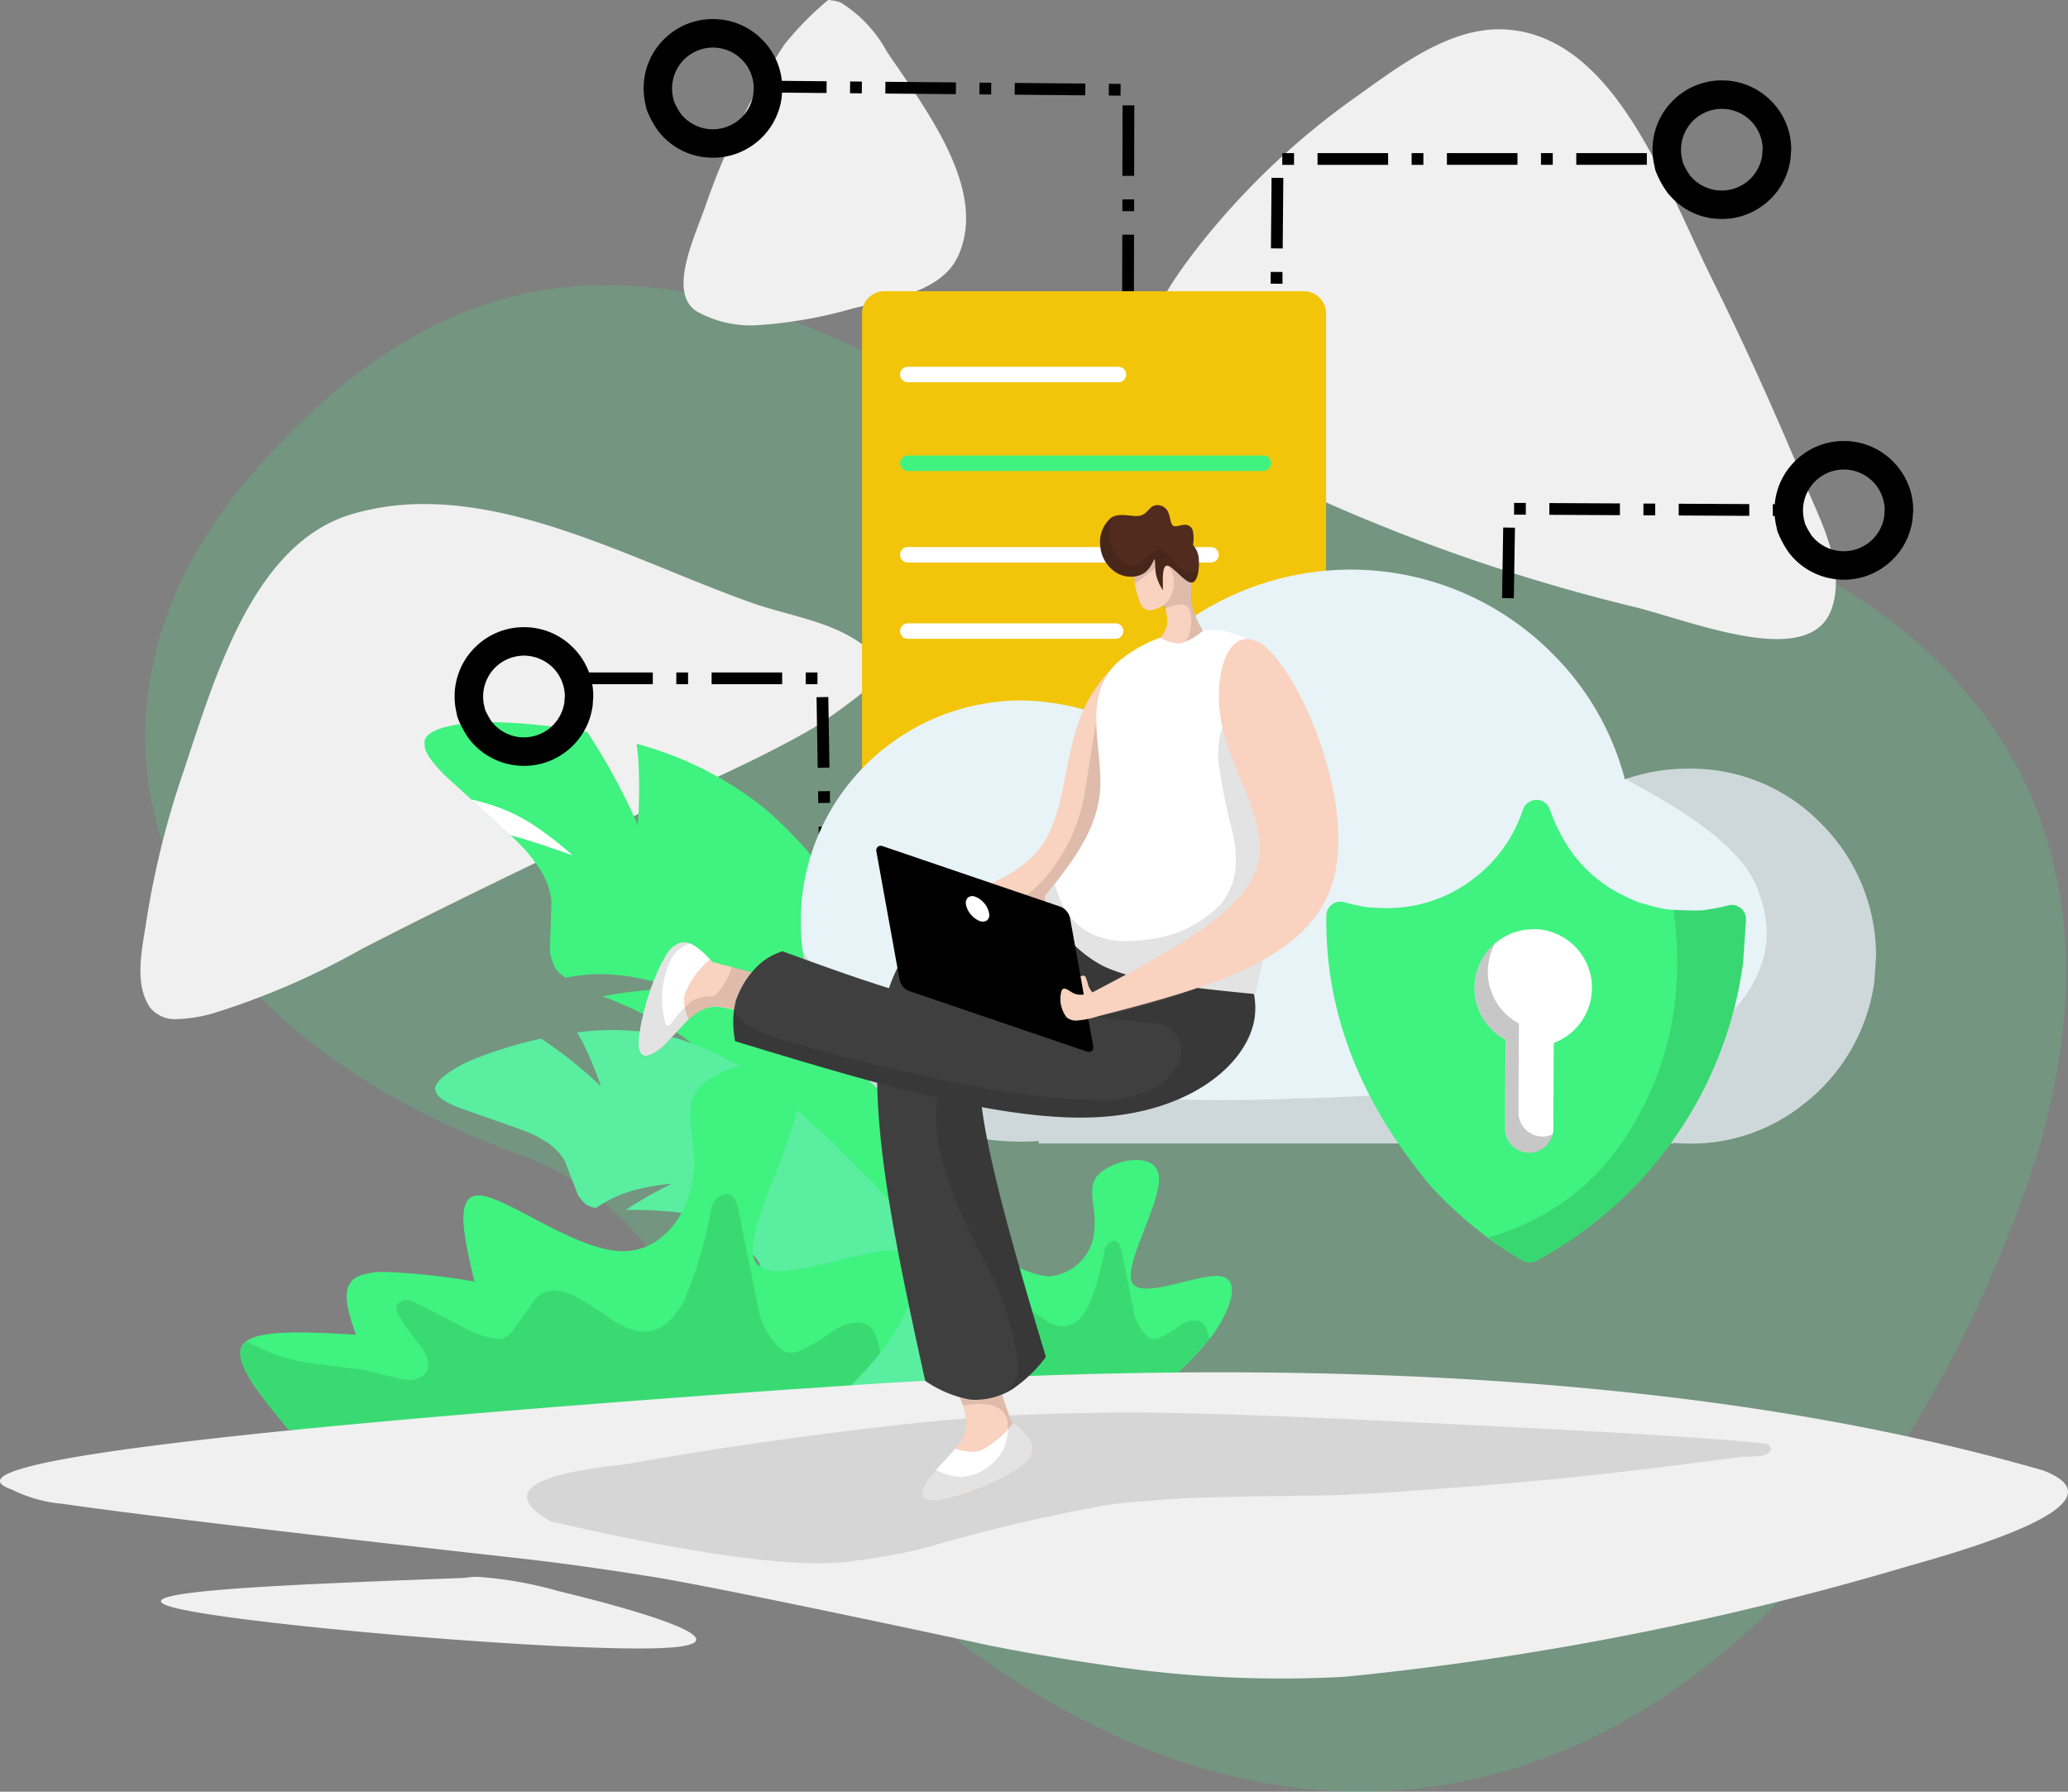 <svg width="111.37" height="96.476" version="1.1" viewBox="0 0 111.37 96.476" xmlns="http://www.w3.org/2000/svg">
    <rect x="0" y="0" width="111.37" height="96.476" fill="#808080" stroke="none"/>
    <g transform="translate(-1.679 -13.322)">
        <path transform="matrix(.766 .643 -.643 .766 47.85 0)" d="m17.166 25.629c6.712-2.519 15.778-2.129 26.352-11.642 19.782-17.803 45.308-21.509 54.882 6.139s0.773 51.058-25.939 54.025c-19.61 2.177-26.481-8.761-37.865-4.636-21.196 7.685-34.787-2.484-34.596-18.639s8.242-21.898 17.166-25.247z" fill="#40f280" opacity=".189"/>
        <g id="Network_Protection" transform="translate(1.679,13.322)">
            <g transform="translate(7.569,27.124)">
                <path transform="translate(-248.95,-93.42)" d="m287.78 103.63a31.5 31.5 0 0 1-2.559 1.84c-1.852 1.084-3.8 2.008-5.742 2.914-6.242 2.908-12.468 5.856-18.6 9a40.678 40.678 0 0 1-8.049 3.482 7.621 7.621 0 0 1-1.85 0.3 1.724 1.724 0 0 1-1.5-0.6c-0.915-1.3-0.433-3.2-0.2-4.776a46.809 46.809 0 0 1 1.977-7.934c1.745-5.25 3.788-12.327 9.1-13.883a13.706 13.706 0 0 1 3.878-0.537c5.868 0 11.932 3.285 17.576 5.3 2.106 0.75 4.523 1.019 6.244 2.444 0.647 0.512-0.275 2.45-0.275 2.45z" fill="#f0f0f0"/>
            </g>
            <g transform="translate(12.94,38.879)">
                <g transform="translate(30.897,23.582)">
                    <path transform="translate(-299.75 -142.92)" d="m317.81 155.58a15.525 15.525 0 0 0 3.412-3.237c0.938-1.329 1.578-3.032 0.382-3.17a1.56 1.56 0 0 0-0.178-0.01c-0.953 0-2.71 0.682-3.758 0.682-0.374 0-0.658-0.088-0.782-0.324-0.493-0.942 1.549-4.255 1.442-5.679-0.051-0.672-0.58-0.923-1.211-0.923a3.248 3.248 0 0 0-1.966 0.7c-0.813 0.736-0.183 1.74-0.3 2.97a2.647 2.647 0 0 1-2.361 2.589h-0.146c-1.516-0.1-3.675-1.755-4.581-1.845h-0.076c-0.81 0-0.473 1.432-0.135 2.865a22.328 22.328 0 0 0-2.923-0.32 2.4 2.4 0 0 0-0.927 0.136c-0.657 0.295-0.377 1.123-0.1 1.951-0.664-0.038-1.328-0.075-1.912-0.075-0.907 0-1.622 0.09-1.85 0.41-0.375 0.527 0.57 1.676 1.515 2.825z" fill="#40f280"/>
                </g>
                <g transform="translate(30.897,27.927)">
                    <path transform="translate(-299.76 -149.01)" d="m315.95 149.01q0.275 0.057 0.369 0.513l0.708 3.517a2.71 2.71 0 0 0 0.667 1.106 0.548 0.548 0 0 0 0.348 0.154 0.754 0.754 0 0 0 0.331-0.066 7.132 7.132 0 0 0 1.15-0.69 1.906 1.906 0 0 1 0.586-0.238h9e-3a1.384 1.384 0 0 1 0.187 0 0.575 0.575 0 0 1 0.521 0.3 2.228 2.228 0 0 1 0.218 0.717 17 17 0 0 1-2.928 2.769l-0.309 0.238-16.455-0.46a12.329 12.329 0 0 1-1.391-1.887q-0.4-0.7-0.029-1.035l0.082 0.023 0.843 0.383a5.239 5.239 0 0 0 0.739 0.209q-0.137 0.019 2.3 0.323l1.178 0.3c0.1 0.015 0.183 0.024 0.255 0.029a0.759 0.759 0 0 0 0.226-0.014q0.553-0.177 0.422-0.646a1.651 1.651 0 0 0-0.226-0.455 7.756 7.756 0 0 1-0.77-1.1 0.314 0.314 0 0 1-5e-3 -0.307l0.136-0.1a0.368 0.368 0 0 1 0.178-0.031 0.772 0.772 0 0 1 0.237 0.059l1.923 0.989a3.248 3.248 0 0 0 0.839 0.248l0.178-0.022a0.757 0.757 0 0 0 0.307-0.206l0.791-1.107a0.9 0.9 0 0 1 0.32-0.234l0.211-0.043a0.706 0.706 0 0 1 0.124 0 2.081 2.081 0 0 1 0.74 0.235q0.368 0.2 1.194 0.771a3.177 3.177 0 0 0 0.473 0.25 1.748 1.748 0 0 0 0.505 0.118 0.846 0.846 0 0 0 0.351-0.048q0.506-0.091 1.017-0.955a14.039 14.039 0 0 0 0.912-3.1 0.621 0.621 0 0 1 0.538-0.507z" fill="rgba(0,0,0,0.1)"/>
                </g>
                <g transform="translate(9.924)">
                    <path transform="translate(-270.38 -109.89)" d="m273.89 109.89q-0.579 0-1.072 0.042-2.614 0.292-2.43 1.18-0.042 0.5 1.016 1.583l1.508 1.378 2.09 1.91 0.173 0.159a8.858 8.858 0 0 1 1.488 1.783 3.967 3.967 0 0 1 0.551 1.631l-0.087 2.71q0.21 0.935 0.476 1.069c0.012 0.059 0.135 0.164 0.368 0.315q0.153-0.029 0.218-0.034 0.485-0.081 0.941-0.12 0.385-0.031 0.751-0.031h0.207q0.287 0 1.159 0.1a18.3 18.3 0 0 1 2.626 0.62q-2.257 0.184-3.37 0.377-0.3 0.056-0.524 0.1a22.739 22.739 0 0 1 4.02 1.979 7.287 7.287 0 0 1 2.284 2.249 11.049 11.049 0 0 1 1.456 3.793 22.955 22.955 0 0 1 0.376 2.465q0.362 5.062 0.45 5.241a11.349 11.349 0 0 0 0.465 2.01 10.722 10.722 0 0 0 3.185 4.58q2.59 2.142 4.253 2.142a2.2 2.2 0 0 0 1.94-1.151 9.778 9.778 0 0 0 0.867-3.8 73.156 73.156 0 0 0-0.1-8.714l-0.085-1.6q-3.627-10.1-5.218-12.677a20.759 20.759 0 0 0-5.257-6.7 18.777 18.777 0 0 0-6.812-3.418q0.037 0.309 0.081 0.729a27.488 27.488 0 0 1-0.021 3.645 32.83 32.83 0 0 0-2.721-5.006l-0.391-0.072a31.644 31.644 0 0 0-4.861-0.467z" fill="#40f280"/>
                </g>
                <g transform="translate(12.46,4.183)">
                    <path transform="translate(-273.93 -115.75)" d="m273.93 115.75 2.09 1.91 0.089 0.021q1.092 0.284 3.226 1.047a18.3 18.3 0 0 0-2.137-1.649 9.555 9.555 0 0 0-1.082-0.6q-0.388-0.183-0.817-0.337t-0.906-0.28q-0.105-0.036-0.462-0.115z" fill="#fff"/>
                </g>
                <g transform="translate(10.487,16.586)">
                    <path transform="translate(-271.16 -133.12)" d="m273.22 134.7a7.3 7.3 0 0 0-0.7 0.33c-1.106 0.616-1.531 1.111-1.283 1.47q0.112 0.343 1.121 0.766l1.391 0.492 1.929 0.68 0.16 0.057a6.388 6.388 0 0 1 1.493 0.766 2.883 2.883 0 0 1 0.827 0.929l0.706 1.827q0.4 0.562 0.618 0.577c0.024 0.036 0.136 0.071 0.334 0.106 0.062-0.041 0.109-0.068 0.136-0.085 0.2-0.125 0.4-0.242 0.592-0.345q0.247-0.13 0.49-0.232l0.088-0.036c0.014-6e-3 0.03-0.015 0.049-0.023a7.686 7.686 0 0 1 0.8-0.26 12.581 12.581 0 0 1 1.922-0.328q-1.45 0.759-2.134 1.2c-0.122 0.079-0.228 0.151-0.321 0.215a22.282 22.282 0 0 1 3.232 0.182 6.827 6.827 0 0 1 2.152 0.852 9.013 9.013 0 0 1 2.038 2.112 11.29 11.29 0 0 1 0.945 1.533c1.144 2.159 1.7 3.3 1.778 3.359a9.894 9.894 0 0 0 0.876 1.205 7.994 7.994 0 0 0 3.41 2.147 5.487 5.487 0 0 0 3.432 0.225 1.538 1.538 0 0 0 0.965-1.313 6.513 6.513 0 0 0-0.495-2.771 51.146 51.146 0 0 0-2.522-5.767l-0.508-1.041a73.788 73.788 0 0 0-7.045-6.958 16.393 16.393 0 0 0-5.385-2.972 13.716 13.716 0 0 0-5.493-0.351c0.075 0.131 0.163 0.283 0.259 0.462a19.237 19.237 0 0 1 1.014 2.43 23.63 23.63 0 0 0-3.22-2.561c-0.093 0.02-0.187 0.039-0.281 0.062a22.687 22.687 0 0 0-3.368 1.059z" fill="#59eea0"/>
                </g>
                <g transform="translate(12.46,4.183)">
                    <path transform="translate(-273.93 -115.75)" d="m273.93 115.75 2.09 1.91 0.089 0.021q1.092 0.284 3.226 1.047a18.3 18.3 0 0 0-2.137-1.649 9.555 9.555 0 0 0-1.082-0.6q-0.388-0.183-0.817-0.337t-0.906-0.28q-0.105-0.036-0.462-0.115z" fill="#fff"/>
                </g>
                <g transform="translate(0,18.361)">
                    <path transform="translate(-256.47 -135.61)" d="m285.69 156.1a25.143 25.143 0 0 0 5.522-5.24c1.518-2.151 2.553-4.908 0.618-5.13a2.461 2.461 0 0 0-0.289-0.016c-1.542 0-4.386 1.1-6.081 1.1-0.606 0-1.066-0.141-1.266-0.524-0.8-1.526 2.506-6.888 2.334-9.191-0.082-1.088-0.939-1.493-1.96-1.493a5.256 5.256 0 0 0-3.182 1.136c-1.316 1.191-0.3 2.816-0.493 4.806-0.189 1.925-1.515 4.191-3.821 4.191q-0.117 0-0.238-9e-3c-2.453-0.161-5.947-2.84-7.413-2.985a1.226 1.226 0 0 0-0.123-6e-3c-1.311 0-0.765 2.319-0.218 4.637a36.2 36.2 0 0 0-4.73-0.517 3.879 3.879 0 0 0-1.5 0.221c-1.064 0.477-0.61 1.817-0.154 3.157-1.075-0.061-2.149-0.121-3.1-0.121-1.468 0-2.626 0.146-2.994 0.665-0.607 0.852 0.923 2.713 2.452 4.572z" fill="#40f280"/>
                    <g transform="translate(.001 7.032)">
                        <path transform="translate(-256.47 -145.46)" d="m282.69 145.46q0.445 0.091 0.6 0.83l1.146 5.692a4.381 4.381 0 0 0 1.079 1.791 0.888 0.888 0 0 0 0.564 0.25 1.206 1.206 0 0 0 0.535-0.107 11.425 11.425 0 0 0 1.861-1.116 3.093 3.093 0 0 1 0.949-0.386h0.014a2.073 2.073 0 0 1 0.3-6e-3 0.929 0.929 0 0 1 0.844 0.48 3.621 3.621 0 0 1 0.353 1.161 27.515 27.515 0 0 1-4.738 4.482l-0.5 0.387-26.633-0.745a19.974 19.974 0 0 1-2.252-3.055q-0.647-1.135-0.046-1.676l0.133 0.036 1.365 0.62a8.294 8.294 0 0 0 1.2 0.338q-0.223 0.032 3.721 0.522l1.907 0.481c0.158 0.024 0.3 0.039 0.413 0.046a1.16 1.16 0 0 0 0.367-0.022q0.893-0.285 0.682-1.044a2.666 2.666 0 0 0-0.366-0.736 12.548 12.548 0 0 1-1.245-1.778 0.507 0.507 0 0 1-7e-3 -0.5l0.219-0.166a0.592 0.592 0 0 1 0.289-0.051 1.218 1.218 0 0 1 0.385 0.1l3.112 1.6a5.212 5.212 0 0 0 1.357 0.4l0.288-0.036a1.212 1.212 0 0 0 0.5-0.333l1.281-1.792a1.47 1.47 0 0 1 0.518-0.38l0.341-0.069a1.158 1.158 0 0 1 0.2-6e-3 3.376 3.376 0 0 1 1.2 0.38q0.6 0.32 1.932 1.247a5.1 5.1 0 0 0 0.765 0.4 2.79 2.79 0 0 0 0.819 0.191 1.364 1.364 0 0 0 0.568-0.078q0.819-0.148 1.645-1.546a22.76 22.76 0 0 0 1.476-5.016 1 1 0 0 1 0.859-0.79z" fill="rgba(0,0,0,0.1)"/>
                    </g>
                </g>
            </g>
            <g transform="translate(0,73.892)">
                <path transform="translate(-238.35 -158.93)" d="m282.45 159.75-1.393 0.09q-47.985 3.39-42.058 5.408a7.507 7.507 0 0 0 2.728 0.765q5.608 0.815 24.986 2.978 3.208 0.377 6.311 0.878 3.129 0.456 18.754 3.8 3.126 0.61 6.254 1.054a62.556 62.556 0 0 0 12.766 0.6 163.13 163.13 0 0 0 30.389-5.976q11.9-3.315 7.2-5.131-25.554-7.366-65.937-4.466z" fill="#f0f0f0"/>
            </g>
            <g transform="translate(8.671,84.904)">
                <path transform="translate(-250.49 -174.36)" d="m266.82 174.42c-9.637 0.363-19.274 0.725-15.488 1.635 3.517 0.846 18.611 2.164 24.87 2.164 0.48 0 0.909-7e-3 1.276-0.024 5.149-0.229-1.763-2.147-5.55-3.057a21.116 21.116 0 0 0-4.4-0.778 4.475 4.475 0 0 0-0.708 0.06z" fill="#f0f0f0"/>
            </g>
            <g transform="translate(61.602,1.571)">
                <path transform="translate(-324.64 -57.624)" d="m324.88 76.835a35.845 35.845 0 0 0 5.472 4.34 97.961 97.961 0 0 0 20.872 7.6c2.09 0.552 5.2 1.69 7.515 1.69 1.429 0 2.559-0.433 2.966-1.7 0.72-2.24-0.646-4.716-1.557-6.885-1.509-3.593-3.1-7.157-4.833-10.645-2.613-5.245-5.3-13.2-11.151-13.592-0.131-9e-3 -0.261-0.014-0.39-0.014-2.786 0-5.381 1.975-7.665 3.611a40.5 40.5 0 0 0-8.556 8.12c-1.345 1.75-2.772 3.748-2.905 5.951a6.961 6.961 0 0 0 0.232 1.524z" fill="#f0f0f0"/>
            </g>
            <g transform="translate(36.81)">
                <path transform="translate(-289.91 -55.424)" d="m297.7 55.424a16.964 16.964 0 0 0-2.361 2.4 39.853 39.853 0 0 0-4.27 8.754c-0.633 1.777-2.025 4.7-0.39 5.645a5.965 5.965 0 0 0 3.03 0.72 24.035 24.035 0 0 0 5.34-0.916c2.042-0.485 4.761-0.894 5.64-2.8 1.629-3.529-1.647-7.8-3.823-11.016a7.1 7.1 0 0 0-2.5-2.657 2.577 2.577 0 0 0-0.666-0.13z" fill="#f0f0f0"/>
            </g>
            <g transform="translate(28.385,76.059)">
                <path transform="translate(-278.11 -161.97)" d="m283.47 164.75-0.128 0.014q-7.8 0.821-3.977 3.064 12.4 2.843 16.514 2.108a31.8 31.8 0 0 0 3.592-0.657 92.838 92.838 0 0 1 9.662-2.291q0.651-0.147 3.966-0.378 1.326-0.1 8-0.179 1.333-0.033 2.662-0.115 5.409-0.358 8.406-0.647 3.861-0.326 11.448-1.325a7.288 7.288 0 0 0 1.01-0.05q0.739-0.2 0.306-0.624-3-0.439-23.4-1.379-9.291-0.413-13-0.3-4.862 0.051-9.694 0.567-8.357 0.923-15.367 2.192z" fill="rgba(0,0,0,0.11)"/>
            </g>
            <g transform="translate(24.476,1.027)">
                <g transform="translate(56.305,26.049)">
                    <path transform="translate(-351.51 -93.352)" d="m351.59 100.38 0.011-0.633 0.633 0.01-0.011 0.633zm0.031-1.9 0.062-3.8 0.633 0.011-0.062 3.8zm0.647-5.126h0.633v0.633h-0.633zm1.9 0.01 3.8 0.019v0.633l-3.8-0.019zm5.066 0.026h0.633v0.633h-0.633zm1.9 0.01 3.8 0.019v0.633l-3.8-0.019zm5.066 0.026h0.634v0.633h-0.633zm-14.695 12.021 0.062-3.8 0.633 0.011-0.062 3.8z"/>
                </g>
                <g transform="translate(43.912,7.215)">
                    <path transform="translate(-334.15 -66.969)" d="m334.19 74 6e-3 -0.633 0.633 6e-3v0.633zm0.017-1.9 0.034-3.8 0.633 6e-3 -0.034 3.8zm0.61-5.129h0.634v0.633h-0.633zm1.9 0h3.8v0.633h-3.8zm5.067 0h0.633v0.634h-0.633zm1.9 0h3.8v0.629h-3.8zm5.067 0h0.633v0.629h-0.633zm1.9 0h3.8v0.629h-3.8zm-16.506 12.1 0.034-3.8h0.633l-0.034 3.8z"/>
                </g>
                <g transform="translate(16.239,3.314)">
                    <path transform="translate(-295.38 -61.505)" d="m315.11 68.536v-0.636h0.634v0.634zm0-1.9 0.01-3.8h0.633l-0.01 3.8zm-0.1-4.322-0.633-6e-3 6e-3 -0.633 0.633 6e-3zm-1.9-0.017-3.8-0.034 6e-3 -0.634 3.8 0.034zm-5.067-0.045-0.633-6e-3 6e-3 -0.633 0.633 6e-3zm-1.9-0.017-3.8-0.034 6e-3 -0.634 3.8 0.034zm-5.066-0.045-0.634-6e-3 6e-3 -0.633 0.633 6e-3zm-1.9-0.017-3.8-0.034 6e-3 -0.634 3.8 0.034zm15.919 11.427 9e-3 -3.8h0.634l-0.01 3.8z"/>
                </g>
                <g transform="translate(6.882,35.174)">
                    <path transform="translate(-282.27 -106.14)" d="m294.98 113.18-0.01-0.633 0.633-0.011 0.01 0.633zm-0.031-1.9-0.063-3.8 0.634-0.01 0.062 3.8zm-0.014-4.5h-0.633v-0.633h0.633zm-1.9 0h-3.8v-0.633h3.8zm-5.067 0h-0.633v-0.633h0.633zm-1.9 0h-3.8v-0.633h3.8zm8.993 11.473-0.062-3.8 0.633-0.011 0.062 3.8z"/>
                </g>
                <g transform="translate(71.081,22.722)">
                    <path transform="translate(-372.2 -88.692)" d="m379.67 92.477-0.027 0.4c0 0.023 0 0.046-8e-3 0.069a3.7 3.7 0 0 1-1.412 2.431 3.7 3.7 0 0 1-2.768 0.747l-0.038-5e-3a3.709 3.709 0 0 1-2.431-1.413 0.68 0.68 0 0 1-0.041-0.059 5.122 5.122 0 0 1-0.58-1.1 1.161 1.161 0 0 1-0.053-0.34l0.028 0.211a3.714 3.714 0 0 1-0.133-0.992v-0.021a3.7 3.7 0 0 1 1.094-2.621 3.7 3.7 0 0 1 2.621-1.094h0.039a3.7 3.7 0 0 1 2.621 1.094 3.7 3.7 0 0 1 1.094 2.621 0.767 0.767 0 1 1-1.533 0.039 2.214 2.214 0 0 0-0.645-1.575 2.214 2.214 0 0 0-1.575-0.645h0.039a2.214 2.214 0 0 0-1.575 0.645 2.214 2.214 0 0 0-0.645 1.575v-0.021a2.217 2.217 0 0 0 0.078 0.586 0.753 0.753 0 0 1 0.028 0.211 0.394 0.394 0 0 0-0.012-0.116 4.1 4.1 0 0 0 0.4 0.72l-0.042-0.059a2.226 2.226 0 0 0 1.462 0.842l-0.038-5e-3a2.224 2.224 0 0 0 1.664-0.435 2.222 2.222 0 0 0 0.841-1.462l-8e-3 0.069 0.027-0.4a0.767 0.767 0 1 1 1.531 0.1z"/>
                </g>
                <g transform="translate(64.521,3.299)">
                    <path transform="translate(-363.02 -61.483)" d="m370.48 65.269-0.027 0.4c0 0.023 0 0.046-8e-3 0.068a3.705 3.705 0 0 1-1.412 2.43 3.7 3.7 0 0 1-2.768 0.747h-0.038a3.706 3.706 0 0 1-2.428-1.414c-0.014-0.019-0.029-0.039-0.041-0.059a5.122 5.122 0 0 1-0.58-1.1 1.146 1.146 0 0 1-0.054-0.341l0.028 0.211a3.731 3.731 0 0 1-0.133-0.991v-0.02a3.7 3.7 0 0 1 1.094-2.621 3.7 3.7 0 0 1 2.621-1.093h0.039a3.7 3.7 0 0 1 2.621 1.093 3.7 3.7 0 0 1 1.093 2.621 0.767 0.767 0 0 1-1.533 0.039 2.222 2.222 0 0 0-0.645-1.576 2.222 2.222 0 0 0-1.576-0.645h0.039a2.22 2.22 0 0 0-1.575 0.645 2.216 2.216 0 0 0-0.645 1.576v-0.022a2.213 2.213 0 0 0 0.079 0.586 0.814 0.814 0 0 1 0.028 0.211 0.425 0.425 0 0 0-0.013-0.116 4.148 4.148 0 0 0 0.4 0.721l-0.047-0.061a2.224 2.224 0 0 0 1.461 0.842l-0.037-5e-3a2.226 2.226 0 0 0 1.663-0.435 2.226 2.226 0 0 0 0.842-1.461l-8e-3 0.068 0.027-0.4a0.767 0.767 0 0 1 1.53 0.1z"/>
                </g>
                <g transform="translate(10.19)">
                    <path transform="translate(-286.91 -56.863)" d="m294.37 60.648-0.027 0.4c0 0.023 0 0.046-8e-3 0.069a3.705 3.705 0 0 1-1.412 2.431 3.7 3.7 0 0 1-2.768 0.747h-0.038a3.705 3.705 0 0 1-2.431-1.412 0.677 0.677 0 0 1-0.041-0.059 5.1 5.1 0 0 1-0.58-1.1 1.168 1.168 0 0 1-0.053-0.341l0.028 0.211a3.745 3.745 0 0 1-0.133-0.992v-0.021a3.7 3.7 0 0 1 1.089-2.624 3.7 3.7 0 0 1 2.621-1.094h0.039a3.694 3.694 0 0 1 2.621 1.094 3.694 3.694 0 0 1 1.094 2.621 0.767 0.767 0 0 1-1.533 0.039 2.214 2.214 0 0 0-0.645-1.575 2.214 2.214 0 0 0-1.575-0.645h0.039a2.214 2.214 0 0 0-1.575 0.645 2.214 2.214 0 0 0-0.645 1.575v-0.021a2.218 2.218 0 0 0 0.078 0.586 0.754 0.754 0 0 1 0.028 0.211 0.405 0.405 0 0 0-0.012-0.116 4.1 4.1 0 0 0 0.4 0.721l-0.042-0.059a2.222 2.222 0 0 0 1.462 0.841l-0.037-5e-3a2.22 2.22 0 0 0 1.663-0.435 2.224 2.224 0 0 0 0.841-1.462l-7e-3 0.069 0.027-0.4a0.767 0.767 0 1 1 1.53 0.1z"/>
                </g>
                <g transform="translate(0,32.743)">
                    <path transform="translate(-272.63 -102.73)" d="m280.1 106.52-0.027 0.4c0 0.023 0 0.046-8e-3 0.068a3.705 3.705 0 0 1-1.412 2.43 3.705 3.705 0 0 1-2.768 0.747l-0.038-5e-3a3.706 3.706 0 0 1-2.431-1.413 0.661 0.661 0 0 1-0.041-0.059 5.115 5.115 0 0 1-0.58-1.1 1.167 1.167 0 0 1-0.053-0.341l0.028 0.211a3.734 3.734 0 0 1-0.133-0.991v-0.022a3.7 3.7 0 0 1 1.094-2.621 3.7 3.7 0 0 1 2.621-1.093h0.039a3.7 3.7 0 0 1 2.621 1.093 3.7 3.7 0 0 1 1.094 2.621 0.767 0.767 0 0 1-1.533 0.039 2.216 2.216 0 0 0-0.645-1.576 2.22 2.22 0 0 0-1.575-0.645h0.039a2.22 2.22 0 0 0-1.575 0.645 2.216 2.216 0 0 0-0.645 1.576v-0.022a2.213 2.213 0 0 0 0.078 0.586 0.758 0.758 0 0 1 0.028 0.211 0.4 0.4 0 0 0-0.012-0.116 4.1 4.1 0 0 0 0.4 0.721l-0.042-0.059a2.227 2.227 0 0 0 1.462 0.842l-0.038-5e-3a2.224 2.224 0 0 0 1.664-0.435 2.22 2.22 0 0 0 0.841-1.461l-7e-3 0.068 0.027-0.4a0.767 0.767 0 0 1 1.53 0.1z"/>
                </g>
                <g transform="translate(21.948,14.653)">
                    <path transform="translate(-303.38 -77.389)" d="m304.58 77.389a1.2 1.2 0 0 0-1.2 1.2v31.271a1.2 1.2 0 0 0 1.2 1.2h22.59a1.2 1.2 0 0 0 1.2-1.2v-31.271a1.2 1.2 0 0 0-1.2-1.2z" fill="#f2c50a"/>
                    <g transform="translate(2.045,4.071)">
                        <path transform="translate(-306.24 -83.092)" d="m306.66 83.092h11.341a0.416 0.416 0 1 1 0 0.832h-11.341a0.416 0.416 0 0 1 0-0.832z" fill="#fff"/>
                        <g transform="translate(0,4.776)">
                            <path transform="translate(-306.24 -89.782)" d="m306.66 89.782h19.148a0.416 0.416 0 0 1 0 0.832h-19.148a0.416 0.416 0 0 1 0-0.832z" fill="#40f280"/>
                        </g>
                        <g transform="translate(0,9.706)">
                            <path transform="translate(-306.24 -96.688)" d="m306.66 96.688h16.327a0.416 0.416 0 0 1 0 0.832h-16.327a0.416 0.416 0 0 1 0-0.832z" fill="#fff"/>
                        </g>
                        <g transform="translate(0,13.814)">
                            <path transform="translate(-306.24 -102.44)" d="m306.66 102.44h11.192a0.416 0.416 0 0 1 0 0.832h-11.192a0.416 0.416 0 0 1 0-0.832z" fill="#fff"/>
                        </g>
                    </g>
                </g>
                <g transform="translate(18.643,29.644)">
                    <path transform="translate(-298.75 -98.389)" d="m328.35 98.389a15.419 15.419 0 0 0-13.4 7.851 13 13 0 0 0-4.307-0.807 11.9 11.9 0 0 0-11.465 15.05q-6e-3 0.882 2.053 4.1a11.88 11.88 0 0 0 7.8 4.515 14.8 14.8 0 0 0 1.59 0.088q0.48 0 0.947-0.034v0.133h34.183v-0.031q0.468 0.04 0.922 0.04a9.672 9.672 0 0 0 6.066-2.109 10.056 10.056 0 0 0 3.831-6.618l0.092-1.368a10.057 10.057 0 0 0-2.955-7.134 9.764 9.764 0 0 0-7.133-2.955 10.149 10.149 0 0 0-3.436 0.575 14.832 14.832 0 0 0-3.938-6.808 15.3 15.3 0 0 0-10.85-4.488z" fill="#e7f3f6"/>
                    <g transform="translate(.106 10.728)">
                        <path transform="translate(-298.9 -113.42)" d="m346.62 113.42a10.214 10.214 0 0 0-3.233 0.5l-0.041 0.122 0.7 0.39q5.69 3.086 6.388 5.789 1.313 3.506-1.82 6.648-1.289 1.545-7.276 2.866a112.97 112.97 0 0 1-15.7 1.428q-2.223 0.094-4.266 0.094-11.239 0-17-2.862a16.2 16.2 0 0 1-5.478-5.178 11.544 11.544 0 0 0 0.318 1.564q-6e-3 0.882 2.053 4.1a11.88 11.88 0 0 0 7.8 4.515 14.8 14.8 0 0 0 1.59 0.088q0.48 0 0.947-0.034v0.133h34.189v-0.031q0.469 0.04 0.923 0.04a9.672 9.672 0 0 0 6.066-2.109 10.056 10.056 0 0 0 3.831-6.618l0.092-1.368a10.057 10.057 0 0 0-2.955-7.134 9.764 9.764 0 0 0-7.128-2.943z" fill="rgba(0,0,0,0.11)"/>
                    </g>
                </g>
                <g transform="translate(46.947,42.046)">
                    <path transform="translate(-338.4 -115.76)" d="m349.72 115.76a0.766 0.766 0 0 0-0.727 0.524 7.667 7.667 0 0 1-2.622 3.689 7.607 7.607 0 0 1-4.787 1.61 9.925 9.925 0 0 1-1.047-0.057 9.18 9.18 0 0 1-1.151-0.258 0.778 0.778 0 0 0-0.216-0.031 0.766 0.766 0 0 0-0.61 0.3 0.77 0.77 0 0 0-0.156 0.451q-0.109 7.741 5.62 14.563a21.644 21.644 0 0 0 4.188 3.549l0.041 0.028c0.237 0.151 0.476 0.3 0.72 0.439a0.765 0.765 0 0 0 0.75 0.012 21.707 21.707 0 0 0 2.975-1.943 21.426 21.426 0 0 0 8.147-14.062c0-0.023 6e-3 -0.046 8e-3 -0.069l0.153-2.272a0.765 0.765 0 0 0-0.98-0.789 7.725 7.725 0 0 1-1.046 0.209 0.8 0.8 0 0 0-0.142 0.032 3.822 3.822 0 0 1-0.583 0.027q-0.544 0-1.444-0.05a9.2 9.2 0 0 1-1.341-0.32 0.72 0.72 0 0 0-0.133-0.03 9.762 9.762 0 0 1-1.688-0.826 7.845 7.845 0 0 1-1.933-1.779 9.071 9.071 0 0 1-1.269-2.426 0.765 0.765 0 0 0-0.727-0.525z" fill="#40f280"/>
                    <g transform="translate(7.987,6.963)">
                        <path transform="translate(-349.59 -125.52)" d="m352.75 125.52a3.165 3.165 0 0 0-3.049 4l0.136 0.39a3.177 3.177 0 0 0 0.41 0.7 3.123 3.123 0 0 0 1.014 0.857l-0.023 4.789a1.3 1.3 0 0 0 1.29 1.3h6e-3a1.3 1.3 0 0 0 1.3-1.29l0.022-4.626a3.09 3.09 0 0 0 0.829-0.463 3.156 3.156 0 0 0 1.2-2.074l0.029-0.429a3.162 3.162 0 0 0-3.162-3.162z" fill="#fff"/>
                    </g>
                    <g transform="translate(8.745,5.655)">
                        <path transform="translate(-350.65 -123.68)" d="m363.74 123.68a0.762 0.762 0 0 0-0.216 0.031 7.726 7.726 0 0 1-1.046 0.209 0.8 0.8 0 0 0-0.142 0.032 3.7 3.7 0 0 1-0.583 0.028q-0.451 0-1.146-0.034a19.218 19.218 0 0 1 0.022 5.371 16.685 16.685 0 0 1-2.41 6.559 12.552 12.552 0 0 1-4.058 4.135 13.453 13.453 0 0 1-3.517 1.567q0.495 0.375 1.065 0.79l0.041 0.028q0.354 0.227 0.72 0.439a0.765 0.765 0 0 0 0.75 0.012 21.709 21.709 0 0 0 2.975-1.943 21.426 21.426 0 0 0 8.147-14.062c0-0.023 6e-3 -0.046 8e-3 -0.069l0.153-2.272a0.767 0.767 0 0 0-0.764-0.82z" fill="rgba(0,0,0,0.11)"/>
                    </g>
                    <g transform="translate(7.987,7.733)">
                        <path transform="translate(-349.58 -126.59)" d="m350.68 126.59q-0.085 0.075-0.167 0.156a3.126 3.126 0 0 0-0.926 2.236 2.923 2.923 0 0 0 0.113 0.84l0.136 0.39a3.164 3.164 0 0 0 1.425 1.558l-0.023 4.789a1.3 1.3 0 0 0 1.29 1.3h6e-3a1.3 1.3 0 0 0 1.261-1 1.292 1.292 0 0 1-0.553 0.124h-6e-3a1.3 1.3 0 0 1-1.29-1.3l0.023-4.789a3.115 3.115 0 0 1-1.014-0.857 3.153 3.153 0 0 1-0.411-0.7l-0.135-0.39a2.925 2.925 0 0 1-0.113-0.841 3.245 3.245 0 0 1 0.384-1.516z" fill="rgba(0,0,0,0.22)"/>
                    </g>
                </g>
                <g transform="translate(9.931,26.165)">
                    <g transform="translate(12.837,20.967)">
                        <g transform="translate(2.432,25.061)">
                            <path transform="translate(-307.93 -157.99)" d="m309.22 158.56c0.6 1.1 1.191 2.2 1.035 3.112s-1.067 1.623-1.71 2.389c-0.6 0.72-0.969 1.486-0.052 1.486a1.908 1.908 0 0 0 0.194-0.01 11.447 11.447 0 0 0 4.77-2.013c0.923-0.868 0.079-1.567-0.765-2.266l-1.123-3.267z" fill="#f9d2c0"/>
                        </g>
                        <g transform="translate(2.432,28.438)">
                            <path transform="translate(-307.93 -162.72)" d="m312.82 162.72a4.666 4.666 0 0 1-1.728 1.486 1.163 1.163 0 0 1-0.478 0.09 2.969 2.969 0 0 1-0.915-0.176c-0.04 0.051-0.081 0.1-0.124 0.151l-1.037 1.141a4.3 4.3 0 0 0-0.391 0.536 1.954 1.954 0 0 0-0.163 0.33l-0.041 0.148a0.431 0.431 0 0 0 0.016 0.248c0.058 0.149 0.232 0.224 0.524 0.224a2.97 2.97 0 0 0 0.518-0.055 7.97 7.97 0 0 0 0.785-0.193q1.12-0.361 1.369-0.483a12.586 12.586 0 0 0 1.325-0.626 6.41 6.41 0 0 0 0.706-0.445 1.463 1.463 0 0 0 0.654-0.842 0.965 0.965 0 0 0-0.226-0.758 4.523 4.523 0 0 0-0.793-0.775z" fill="#fff"/>
                        </g>
                        <path transform="translate(-304.53 -122.89)" d="m307.11 149.08a6.37 6.37 0 0 0 2.324 1 2.964 2.964 0 0 0 0.4 0.026 3.873 3.873 0 0 0 2-0.591 7.748 7.748 0 0 0 1.776-1.721c-2.232-7.468-4.464-14.935-3.21-16.888a1.381 1.381 0 0 1 1.264-0.59c1.842 0 4.943 1.83 7.325 1.83a4.039 4.039 0 0 0 0.514-0.031c3.108-0.4 4.585-4.754 1.225-7.256a12.532 12.532 0 0 0-7.075-1.973c-2.971 0-5.958 0.909-7.558 3.171-3.077 4.346-1.032 13.686 1.015 23.023z" fill="#3f3f3f"/>
                        <g transform="translate(2.432 .039)">
                            <path transform="translate(-307.93 -122.94)" d="m314.75 122.94a20.4 20.4 0 0 0-2.327 0.139 9.159 9.159 0 0 0-3.911 1.544q-0.246 0.179-0.473 0.38 0.2 0.048 0.415 0.092l5.831 1.034a1.464 1.464 0 0 1 1.073 0.678 0.5 0.5 0 0 1-0.074 0.344q0.026 0.074-0.6 0.612a24.17 24.17 0 0 0-4.463 3.174 5.406 5.406 0 0 0-1.049 1.4 4.581 4.581 0 0 0-0.377 1.072 8.473 8.473 0 0 0 0.295 4.116 20.189 20.189 0 0 0 0.952 2.625l1.738 3.566q0.1 0.179 0.466 1.111a12.178 12.178 0 0 1 0.8 3.294 1.527 1.527 0 0 1-0.7 1.612 3.725 3.725 0 0 1-1.591 0.4 2.515 2.515 0 0 1-0.8-0.129c0.055 0.136 0.107 0.271 0.154 0.406v9e-3a5.474 5.474 0 0 1 0.89-0.082q2.084 0 1.356 2.3a2.769 2.769 0 0 1-2.319 1.629 3 3 0 0 1-1.373-0.378l-0.124 0.136a4.3 4.3 0 0 0-0.391 0.536 1.953 1.953 0 0 0-0.163 0.33l-0.041 0.148a0.431 0.431 0 0 0 0.016 0.248c0.058 0.149 0.232 0.224 0.524 0.224a2.968 2.968 0 0 0 0.518-0.055 7.966 7.966 0 0 0 0.785-0.193q1.12-0.361 1.369-0.483a12.589 12.589 0 0 0 1.325-0.626 6.413 6.413 0 0 0 0.706-0.445 1.463 1.463 0 0 0 0.654-0.842 0.965 0.965 0 0 0-0.226-0.758 4.522 4.522 0 0 0-0.793-0.775l-0.134-0.111-0.47-1.368a6.577 6.577 0 0 0 2.371-2.052 123.45 123.45 0 0 1-3.214-11.974 21.011 21.011 0 0 1-0.338-2.5l-0.011-1 0.11-0.811 0.243-0.6a1.363 1.363 0 0 1 1.2-0.59h0.064a0.269 0.269 0 0 1 0.093-0.011 8.525 8.525 0 0 1 1.494 0.3 26.5 26.5 0 0 0 5.128 1.508 6.123 6.123 0 0 0 0.629 0.036h7e-3c0.091 0 0.179 0 0.263-9e-3 0.079 0 0.153-0.013 0.225-0.023a3.444 3.444 0 0 0 1.4-0.5 4.648 4.648 0 0 0 0.448-0.35q0.014-0.339 0.014-0.675a16.152 16.152 0 0 0-0.758-5.065q-0.168-0.513-0.37-0.992a12.358 12.358 0 0 0-6.466-1.606z" fill="rgba(0,0,0,0.11)"/>
                        </g>
                    </g>
                    <g transform="translate(0,22.951)">
                        <g transform="translate(0 .599)">
                            <path transform="translate(-286.54 -126.5)" d="m293.46 130.81a7.487 7.487 0 0 0-2.712-0.847 1.927 1.927 0 0 0-0.471 0.055c-0.893 0.227-1.536 1.189-2.251 1.889a2.075 2.075 0 0 1-1.1 0.692c-0.236 0-0.388-0.2-0.379-0.72a11.457 11.457 0 0 1 1.639-4.911 1.019 1.019 0 0 1 0.785-0.461c0.517 0 1.024 0.525 1.532 1.049l3.344 0.868z" fill="#f9d2c0"/>
                        </g>
                        <g transform="translate(.001 .602)">
                            <path transform="translate(-286.55 -126.51)" d="m290.38 127.43a4.659 4.659 0 0 0-1.349 1.837 1.163 1.163 0 0 0-0.053 0.483 2.99 2.99 0 0 0 0.246 0.9c-0.047 0.044-0.094 0.089-0.141 0.135l-1.058 1.121a4.332 4.332 0 0 1-0.5 0.432 1.865 1.865 0 0 1-0.316 0.188l-0.144 0.053a0.434 0.434 0 0 1-0.248 0c-0.153-0.046-0.241-0.214-0.263-0.5a2.96 2.96 0 0 1 0.014-0.521q0.039-0.355 0.131-0.8 0.274-1.145 0.377-1.4a12.341 12.341 0 0 1 0.522-1.369 6.284 6.284 0 0 1 0.389-0.739 1.463 1.463 0 0 1 0.789-0.717 0.963 0.963 0 0 1 0.773 0.167 4.521 4.521 0 0 1 0.835 0.731z" fill="#fff"/>
                        </g>
                        <g transform="translate(5.084)">
                            <path transform="translate(-293.67 -125.66)" d="m296.32 126.74c4.541 1.651 9.082 3.3 12.488 3.3a8.365 8.365 0 0 0 1.505-0.126c3.5-0.642 5.24-3.833 7.315-4.215a2.481 2.481 0 0 1 0.442-0.04 4.171 4.171 0 0 1 3.681 4.617c-0.357 2.531-3.477 5.167-8.6 5.4q-0.387 0.018-0.788 0.018c-5.053 0-11.823-2.057-18.593-4.113a5.1 5.1 0 0 1 0.036-2.193 4.809 4.809 0 0 1 1.241-1.917 3.274 3.274 0 0 1 1.273-0.731z" fill="#3f3f3f"/>
                        </g>
                        <path transform="translate(-286.54 -125.66)" d="m316.05 125.66a2.6 2.6 0 0 0-0.971 0.191 4.93 4.93 0 0 0-1.014 0.578l-2.179 1.743a11.81 11.81 0 0 1-1.283 0.867 7.576 7.576 0 0 1-1.116 0.533c0.07 0.04 0.141 0.078 0.211 0.113a5.735 5.735 0 0 0 1.351 0.526 8.285 8.285 0 0 0 1.293 0.211l2.152 0.2a1.7 1.7 0 0 1 0.73 0.349q1.277 1.281-0.535 2.91a6.1 6.1 0 0 1-3.735 0.85q-5.259 0-16.8-3.254a7.363 7.363 0 0 1-1.848-0.821q-0.618-0.542-0.563-0.677-0.208-0.363 0.328-1.332l1.028-1.254-0.019 0.016a4.134 4.134 0 0 0-0.437 0.448l-1.087-0.282a4.108 4.108 0 0 1-0.81 1.45 0.676 0.676 0 0 1-0.291 0.151 2.02 2.02 0 0 0-1.043 0.224 5.678 5.678 0 0 0-1.108 1.2 0.446 0.446 0 0 1-0.253 0.146 0.1 0.1 0 0 1-0.045-0.01 4.894 4.894 0 0 1 0.158-3.329 1.806 1.806 0 0 1 1.141-1.091 0.937 0.937 0 0 0-0.169-0.047 0.782 0.782 0 0 0-0.172-0.02 0.609 0.609 0 0 0-0.186 0.028 1.46 1.46 0 0 0-0.789 0.717 6.278 6.278 0 0 0-0.389 0.739 12.29 12.29 0 0 0-0.522 1.369q-0.1 0.258-0.377 1.4-0.093 0.441-0.131 0.8v0.038c-9e-3 0.1-0.014 0.187-0.016 0.271a1.4 1.4 0 0 0 0.041 0.431 0.365 0.365 0 0 0 0.228 0.286 0.262 0.262 0 0 0 0.1 0.016h0.014a0.506 0.506 0 0 0 0.138-0.02h0.012a0.6 0.6 0 0 0 0.174-0.07 2.057 2.057 0 0 0 0.27-0.166 0.8 0.8 0 0 0 0.121-0.09c0.094-0.076 0.218-0.186 0.373-0.333l0.01-9e-3 1.058-1.121a4.684 4.684 0 0 1 0.37-0.332 2.207 2.207 0 0 1 0.822-0.435 1.5 1.5 0 0 1 0.435-0.056 3.534 3.534 0 0 1 0.667 0.074 1.791 1.791 0 0 1 0.284 0.063 6.705 6.705 0 0 0 0.067 1.733q7.659 2.365 11.507 3.19a36.655 36.655 0 0 0 6.723 0.927h0.512q0.264 0 0.511-0.018a12.983 12.983 0 0 0 4.557-0.949 9.292 9.292 0 0 0 1.66-0.9l0.682-0.525a6.313 6.313 0 0 0 1.057-1.159 3.917 3.917 0 0 0 0.614-3.593 4.453 4.453 0 0 0-0.822-1.476 4.124 4.124 0 0 0-1.723-1.248 2.777 2.777 0 0 0-0.966-0.171z" fill="rgba(0,0,0,0.11)"/>
                    </g>
                    <g transform="translate(15.991,7.802)">
                        <path transform="translate(-308.94 -104.44)" d="m308.94 118.05 1.375 2.681c2.857-1.427 5.713-2.855 7.835-5.989s3.51-7.974 2.99-9.614a0.853 0.853 0 0 0-0.849-0.68c-0.965 0-2.434 1.266-3.259 2.917-1.159 2.32-1.051 5.4-2.188 7.309s-3.52 2.641-5.904 3.376z" fill="#f9d2c0"/>
                    </g>
                    <g transform="translate(16.651,9.03)">
                        <path transform="translate(-309.87 -106.16)" d="m320.36 106.16a2.825 2.825 0 0 0-1.588 0.487l-0.031 0.039a3.311 3.311 0 0 0-0.755 1.543q-0.074 0-0.782 4.579a11.228 11.228 0 0 1-0.385 1.426 9.538 9.538 0 0 1-1.236 2.348 6.542 6.542 0 0 1-2.131 1.978 6.673 6.673 0 0 1-1.053 0.451q-1.77 0.548-2.534 0.812l0.715 1.392a27.581 27.581 0 0 0 4.853-2.836 13.661 13.661 0 0 0 1.863-1.72 13.209 13.209 0 0 0 1.119-1.433 20.687 20.687 0 0 0 2.486-5.367 14.6 14.6 0 0 0 0.555-2.494 8.971 8.971 0 0 0 0.048-1.133 8.187 8.187 0 0 0-1.032-0.07z" fill="rgba(0,0,0,0.11)"/>
                    </g>
                    <g transform="translate(21.842,6.735)">
                        <path transform="translate(-317.14 -102.95)" d="m317.14 117.31a6.457 6.457 0 0 0 3.208 3.752c1.89 0.873 5.013 1.18 8.135 1.487 1.456-7.251 2.913-14.5 1.166-17.615a4.162 4.162 0 0 0-3.842-1.988 7.263 7.263 0 0 0-4.761 1.767c-1.905 1.863-0.764 4.562-0.907 6.8s-1.571 4.018-2.999 5.797z" fill="#fff"/>
                    </g>
                    <g transform="translate(24.819,26.606)">
                        <path transform="translate(-321.31 -130.78)" d="m321.34 130.81-0.023-0.028z"/>
                    </g>
                    <g transform="translate(21.842,9.139)">
                        <path transform="translate(-317.14 -106.32)" d="m329.22 106.32-0.326 0.275q-2.27 1.93-2.34 3.274a4.473 4.473 0 0 0-0.016 1.377 34.744 34.744 0 0 0 0.762 3.68 7.068 7.068 0 0 1 0.147 1.483 3.531 3.531 0 0 1-0.862 2.316 6.324 6.324 0 0 1-3.585 1.807 8.305 8.305 0 0 1-1.4 0.129 4.12 4.12 0 0 1-2.145-0.513 3.355 3.355 0 0 1-1.431-1.645 5.979 5.979 0 0 1-0.323-0.909q-0.267 0.336-0.563 0.686l0.166 0.359a5.993 5.993 0 0 0 3.043 3.393q1.764 0.932 8.135 1.487a90.682 90.682 0 0 0 1.913-11.869 20.638 20.638 0 0 0 0.013-2.7l-0.138-1.164-0.25-1.02-0.054-0.125q-0.35-0.168-0.746-0.321z" fill="rgba(0,0,0,0.11)"/>
                    </g>
                    <g transform="translate(12.79,18.355)">
                        <path transform="translate(-304.46 -119.23)" d="m304.81 119.25a0.274 0.274 0 0 0-0.278 0.029 0.29 0.29 0 0 0-0.068 0.277l1.247 6.89a0.807 0.807 0 0 0 0.183 0.363 0.783 0.783 0 0 0 0.327 0.236l9.567 3.257c0.236 0.081 0.392-0.056 0.346-0.306l-1.247-6.89a0.854 0.854 0 0 0-0.51-0.6l-4.784-1.629-4.784-1.628z"/>
                    </g>
                    <g transform="translate(17.615,21.067)">
                        <path transform="translate(-311.22 -123.03)" d="m312.46 123.92 0.011 0.086a0.351 0.351 0 0 1-0.157 0.348 0.482 0.482 0 0 1-0.438-0.027 1.234 1.234 0 0 1-0.45-0.385 1.2 1.2 0 0 1-0.147-0.261 0.877 0.877 0 0 1-0.054-0.181 0.416 0.416 0 0 1 0.1-0.4 0.4 0.4 0 0 1 0.4-0.042 1.125 1.125 0 0 1 0.471 0.34 1.151 1.151 0 0 1 0.264 0.522z" fill="#fff"/>
                    </g>
                    <g transform="translate(22.703,7.214)">
                        <path transform="translate(-318.35 -103.62)" d="m320.35 123.94a4.574 4.574 0 0 1-1.129 0.224 0.769 0.769 0 0 1-0.538-0.173 1.626 1.626 0 0 1-0.278-1.418c0.037-0.092 0.091-0.126 0.155-0.126 0.132 0 0.3 0.145 0.458 0.228a0.826 0.826 0 0 0 0.41 0.1c0.061 0 0.12 0 0.179-9e-3l-0.174-0.983a0.519 0.519 0 0 1 0.151-0.035 0.128 0.128 0 0 1 0.111 0.056 2.559 2.559 0 0 1 0.149 0.458 1.365 1.365 0 0 0 0.224 0.387c3.966-2.082 7.932-4.165 8.812-6.573s-1.324-5.142-1.862-7.979c-0.42-2.21 0.171-4.483 1.38-4.483a1.768 1.768 0 0 1 1.171 0.6c1.964 1.9 4.766 8.631 3.369 12.725s-6.992 5.55-12.588 7.001z" fill="#f9d2c0"/>
                        <g transform="translate(.006 .005)">
                            <path transform="translate(-318.36 -103.63)" d="m328.4 103.63a1.012 1.012 0 0 0-0.288 0.041 1.585 1.585 0 0 0-0.872 0.969 4.54 4.54 0 0 0-0.317 1.324 7.169 7.169 0 0 0-0.03 1.044 11.381 11.381 0 0 0 0.2 1.46q1.155-1.283 1.763-1.3a2 2 0 0 1 0.3-0.024 2.3 2.3 0 0 1 1.83 1.091 7.8 7.8 0 0 1 1.422 4 7.1 7.1 0 0 1-0.208 2.319 6.786 6.786 0 0 1-0.753 1.775q-1.953 3.261-9.111 6.6a5.69 5.69 0 0 1-2.032 0.5h-0.061a3.287 3.287 0 0 1-0.732 0.3 1.015 1.015 0 0 1-0.233 0.029 0.7 0.7 0 0 1-0.254-0.045 0.873 0.873 0 0 1-0.461-1.251 0.125 0.125 0 0 0-0.1 0.039 1.517 1.517 0 0 0 0.223 1.5 0.74 0.74 0 0 0 0.542 0.173 3.337 3.337 0 0 0 0.926-0.169l0.2-0.055a36.761 36.761 0 0 0 8.959-3.065 10.217 10.217 0 0 0 1.86-1.316l0.74-0.777 0.595-0.869 0.434-0.969 0.265-1.074a9.969 9.969 0 0 0 0.074-2.374 17.957 17.957 0 0 0-1.181-4.926 15.458 15.458 0 0 0-2.022-3.779q-0.903-1.171-1.678-1.171z" fill="rgba(249,210,192,0.11)"/>
                        </g>
                    </g>
                    <g transform="translate(26.659,1.519)">
                        <path transform="translate(-323.89 -95.643)" d="m325.31 101.27a1.606 1.606 0 0 0 0.382-0.764 2.734 2.734 0 0 0-0.184-1.006 1.7 1.7 0 0 1-0.757 0.3 0.566 0.566 0 0 1-0.5-0.356 4.278 4.278 0 0 1-0.183-2.9 1.337 1.337 0 0 1 1.234-0.9 1.178 1.178 0 0 1 0.571 0.146 2.83 2.83 0 0 1 1.079 1.958c0.114 0.707-0.014 1.209 0.054 1.7a4.4 4.4 0 0 0 0.595 1.445 3.052 3.052 0 0 1-1.176 0.672 0.935 0.935 0 0 1-0.16 0.013 2.262 2.262 0 0 1-0.955-0.308z" fill="#f9d2c0"/>
                    </g>
                    <g transform="translate(26.659,1.889)">
                        <path transform="translate(-323.89 -96.161)" d="m324.8 96.161a2.487 2.487 0 0 0-0.413 0.037c-0.031 0.031-0.062 0.064-0.093 0.1a1.475 1.475 0 0 0-0.159 0.251l-0.066 0.145-0.073 0.224a3.053 3.053 0 0 0-0.086 0.5 4.435 4.435 0 0 0-0.014 0.544 3.3 3.3 0 0 0 0.048 0.528l0.042-0.029q0.166-0.093 0.99-0.734a1.973 1.973 0 0 1 0.295-0.175 0.6 0.6 0 0 1 0.224-0.059h0.011l0.1 0.014a0.39 0.39 0 0 1 0.166 0.1 0.631 0.631 0 0 1 0.124 0.173 1.234 1.234 0 0 1 0.114 0.347 1.884 1.884 0 0 1 0.016 0.62 1.586 1.586 0 0 1-0.515 0.9l-9e-3 8e-3 -0.02 0.234 0.1-0.04a2.485 2.485 0 0 1 0.875-0.227h0.044a0.454 0.454 0 0 1 0.411 0.375 2.333 2.333 0 0 1-0.049 1.257 1.579 1.579 0 0 1-0.2 0.39 4.191 4.191 0 0 0 0.947-0.611 5.064 5.064 0 0 1-0.545-1.2 2.043 2.043 0 0 1-0.069-0.49c0-0.071 0-0.339 0.016-0.807l-0.011-0.308a3.8 3.8 0 0 0-0.073-0.519 4.08 4.08 0 0 0-0.236-0.755l-7e-3 -0.015c-0.061-0.054-0.126-0.108-0.195-0.16l-0.175-0.125a3.429 3.429 0 0 0-0.379-0.22 2.746 2.746 0 0 0-0.619-0.223 2.195 2.195 0 0 0-0.423-0.054z" fill="rgba(0,0,0,0.11)"/>
                    </g>
                    <g transform="translate(24.841)">
                        <path transform="translate(-321.34 -93.515)" d="m326.34 95.671a1.254 1.254 0 0 1 0.317 0.837c0.025 0.456-0.066 1.181-0.4 1.181h-0.023c-0.351-0.034-0.959-0.847-1.253-0.909a0.208 0.208 0 0 0-0.036 0c-0.257 0-0.239 0.661-0.222 1.321a2.43 2.43 0 0 1-0.378-0.874c-0.062-0.351-0.031-0.793-0.076-0.793-0.049 9e-3 -0.177 0.476-0.536 0.73a1.284 1.284 0 0 1-0.735 0.213 1.541 1.541 0 0 1-0.7-0.169 1.848 1.848 0 0 1-0.946-1.43 1.708 1.708 0 0 1 0.622-1.606 1.1 1.1 0 0 1 0.543-0.117c0.273 0 0.553 0.054 0.779 0.054a0.979 0.979 0 0 0 0.141-9e-3c0.382-0.056 0.508-0.4 0.747-0.523a0.516 0.516 0 0 1 0.24-0.056 0.64 0.64 0 0 1 0.523 0.274c0.171 0.253 0.161 0.668 0.29 0.805a0.21 0.21 0 0 0 0.161 0.059c0.136 0 0.31-0.069 0.46-0.079h0.037a0.439 0.439 0 0 1 0.432 0.3 2.055 2.055 0 0 1 0.013 0.791z" fill="#512c1e"/>
                    </g>
                    <g transform="translate(24.842 .61)">
                        <path transform="translate(-321.34 -94.37)" d="m322.06 94.37a0.81 0.81 0 0 0-0.087 0.041l-0.106 0.071a1.038 1.038 0 0 0-0.188 0.195 1.95 1.95 0 0 0-0.339 1.18 1.9 1.9 0 0 0 0.414 1.143 1.563 1.563 0 0 0 1.241 0.619 1.884 1.884 0 0 0 0.208-0.012 1.164 1.164 0 0 0 0.615-0.267 1.251 1.251 0 0 0 0.2-0.233l0.25-0.43c6e-3 0 0.012 0.026 0.019 0.079q0.025 0.578 0.041 0.629a1.782 1.782 0 0 0 0.052 0.259 2.654 2.654 0 0 0 0.339 0.7q-0.065-1.163 0.163-1.308a0.235 0.235 0 0 1 0.071-0.014 0.053 0.053 0 0 1 0.024 0 0.511 0.511 0 0 1 0.171 0.086 8.774 8.774 0 0 1 0.667 0.586 1.859 1.859 0 0 0 0.221 0.162l0.1 0.051a0.31 0.31 0 0 0 0.115 0.025 0.2 0.2 0 0 0 0.079-0.015 0.29 0.29 0 0 0 0.129-0.106 1.178 1.178 0 0 0 0.165-0.488l-0.028 8e-3a1 1 0 0 1-0.3 0.046 1.128 1.128 0 0 1-0.528-0.139 1.4 1.4 0 0 1-0.37-0.3 4.977 4.977 0 0 0-0.612-0.687 0.612 0.612 0 0 0-0.241-0.112 0.04 0.04 0 0 0-0.021 5e-3 0.478 0.478 0 0 0-0.244 0.087l-0.68 0.576a1.416 1.416 0 0 1-0.25 0.158 0.635 0.635 0 0 1-0.285 0.071 0.648 0.648 0 0 1-0.262-0.059 1.934 1.934 0 0 1-0.934-1.392 2.427 2.427 0 0 1 0.185-1.221z" fill="rgba(0,0,0,0.11)"/>
                    </g>
                </g>
            </g>
        </g>
    </g>
</svg>
